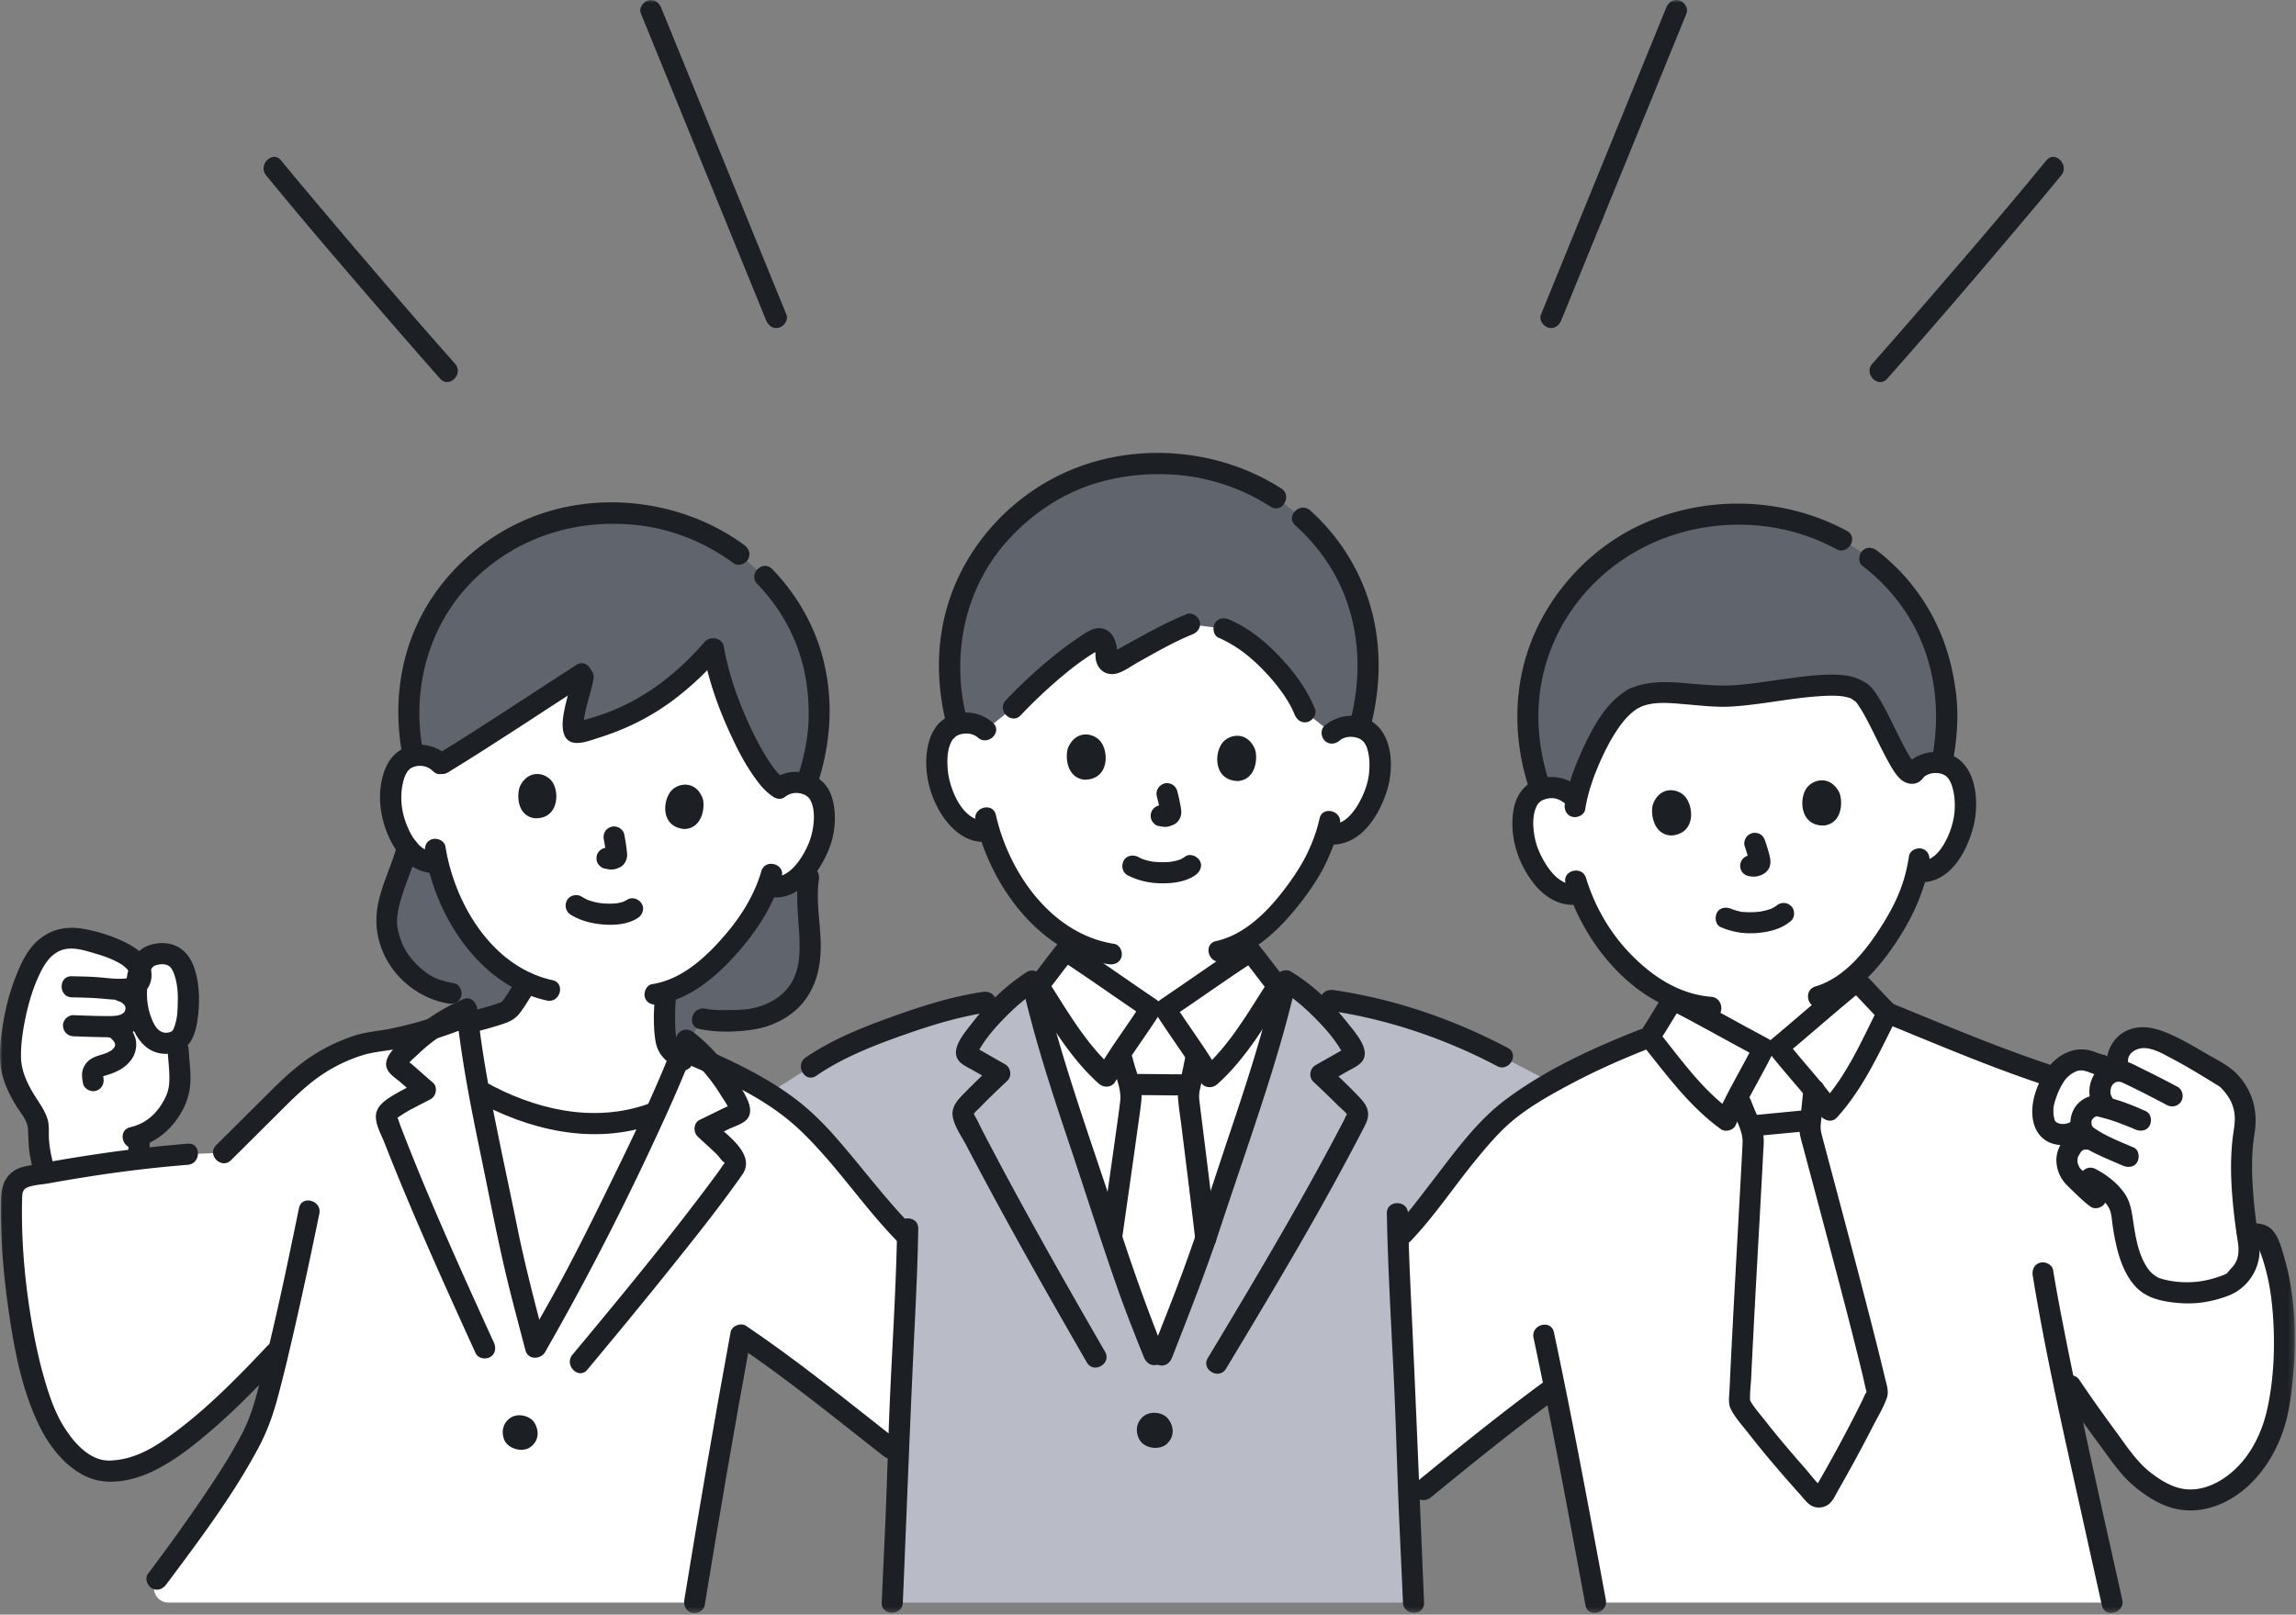 <svg xmlns="http://www.w3.org/2000/svg" width="435" height="306" fill="none" viewBox="0 0 435 306"><rect x="0" y="0" width="435" height="306" fill="#808080" stroke="none"/><g clip-path="url(#a)"><mask id="b" width="435" height="306" x="0" y="0" maskUnits="userSpaceOnUse" style="mask-type:luminance"><path fill="#fff" d="M0 0h434.789v305.7H0z"/></mask><g mask="url(#b)"><path fill="#fff" d="M363.607 162.768c-.3 2.196-1.214 5.235-1.706 6.419-.756 2.465-4.597 10.126-10.119 15.256l-.001 1.486c-.804.649-10.343 8.775-14.877 12.558l-2.777.176c-5.213-2.775-16.214-8.776-17.133-9.246v-.298c-3.299-1.441-6.361-3.72-9.345-6.759-4.224-4.301-6.78-9.064-8.281-13.051-1.656.532-3.517.044-4.787-.836-2.867-1.984-4.194-4.927-5.013-6.853-1.157-2.72-1.512-7.216-.221-9.753.433-.85 1.472-2.317 4.121-2.582 1.218-.122 2.668.156 3.791 1.073 0 0-4.751-27.133 26.69-31.39 42.667-5.778 38.876 27.1 38.876 27.1.994-1.056 2.396-1.52 3.619-1.558 2.662-.083 3.883 1.236 4.423 2.023 1.611 2.347 1.844 6.851 1.052 9.698-.561 2.017-1.494 5.107-4.078 7.448-1.065.965-2.679 1.66-4.276 1.504m-361.5 33.022c.16-2.051.52-4.38.874-6.019 1.07-4.989 3.255-10.535 5.357-12.279 3.602-3.339 7.078-2.04 11.472-.785 1.24.354 6.34 2.341 6.74 4.582.382-1.394 1.335-2.512 2.913-2.825 1.239-.246 3.594-.469 4.96 1.937 1.667 2.931 1.754 10.587.132 13.361-.21.364-.497.678-.84.921l.08 1.812c.105 2.384.832 6.611-.237 9.108-1.636 3.819-4.045 6.133-7.068 7.187l-.07 1.128c-.047.774-.067 2.012-.082 3.336-5.904.703-11.841 1.622-17.77 2.704-.577-1.938-1.441-5.83-1.237-8.06.187-2.044-1.307-3.843-2.388-5.587-1.472-2.376-2.717-4.989-2.893-7.778-.048-.765-.02-1.718.06-2.74z"/><path fill="#1c2024" d="M24.375 216.33c-.169 2.864-.014 5.74-.183 8.604-.062 1.046.964 2.046 2 2 1.136-.051 1.934-.879 2-2 .17-2.864.014-5.74.183-8.604.062-1.046-.964-2.046-2-2-1.136.051-1.934.879-2 2"/><path fill="#1c2024" d="M25.726 217.488c3.873-.913 6.947-3.542 8.818-7.014 1.044-1.937 1.53-3.855 1.545-6.056.012-1.844-.247-3.671-.338-5.51-.054-1.079-.881-2-2-2-1.042 0-2.054.916-2 2 .081 1.631.297 3.253.333 4.887.038 1.724-.098 2.935-.87 4.43-1.484 2.866-3.578 4.706-6.55 5.406-2.504.59-1.445 4.448 1.062 3.857M13.61 189.01c1.67.043 3.34.059 5.008.191 1.814.143 3.658.385 5.477.209 3.135-.303 5.218-2.692 4.46-5.906-.603-2.555-3.014-4.064-5.24-5.111a30 30 0 0 0-7.37-2.34c-3.087-.553-5.934-.102-8.429 1.897-2.256 1.808-3.483 4.471-4.524 7.104-1.232 3.119-2.05 6.386-2.527 9.702-.446 3.094-.802 6.251.072 9.308.572 2.002 1.538 3.906 2.634 5.668.786 1.264 2.047 2.651 2.13 4.198.089 1.662.072 3.242.356 4.905a35 35 0 0 0 1.018 4.332c.753 2.454 4.615 1.407 3.857-1.063-.65-2.121-1.187-4.376-1.27-6.6-.044-1.223.098-2.383-.303-3.575-.457-1.356-1.253-2.531-2.022-3.723-1.521-2.357-2.905-4.976-2.955-7.844-.043-2.451.326-4.947.819-7.342.567-2.752 1.369-5.529 2.553-8.083.906-1.953 2.05-3.976 4.166-4.816s4.517.009 6.57.6c1.71.492 3.32 1.073 4.85 2.001.913.554 3 2.489.813 2.718-1.69.177-3.455-.105-5.138-.238-1.667-.132-3.337-.148-5.008-.191-2.575-.066-2.573 3.934 0 4z"/><path fill="#1c2024" d="M22.507 189.765q.165.045.323.102-.333-.151-.03-.009c.18.104.355.207.528.322-.389-.258-.037-.009.044.072q.1.102.194.212-.248-.331-.06-.067c.047.086.29.381.262.48l-.1-.229q.044.124.078.252c.147.546.038-.228.032.105 0 .043-.035.345-.003.378q.078-.487.018-.164-.025.12-.063.237c-.027.085-.087.188-.103.276.094-.523.208-.436.097-.244-.047.081-.086.168-.135.249-.05.083-.135.169-.172.257.056-.131.353-.387.097-.146-.037.035-.265.215-.267.253q.42-.313.167-.131-.064.047-.132.087c-.11.07-.234.122-.343.193-.254.165.422-.139-.108.038a6 6 0 0 1-1.032.241c.495-.075-.286.011-.375.015q-.296.012-.592.012-.67.005-1.34-.002c-1.855-.018-3.708-.099-5.56-.163-1.048-.036-2.048.946-2 2 .05 1.115.878 1.961 2 2 1.71.059 3.418.132 5.13.158 1.635.024 3.397.12 4.96-.447 2.57-.932 4.241-3.363 3.615-6.137-.453-2.01-2.144-3.491-4.065-4.057-1.003-.296-2.223.357-2.46 1.397-.244 1.073.323 2.144 1.397 2.46z"/><path fill="#1c2024" d="M20.42 196.467c.146.071.74.294.774.456-.026-.123-.255-.215.003.023.11.102.205.221.315.322.17.156-.186-.303.007.007.08.126.152.25.225.379.191.338-.059-.349.017.059.013.072.153.458.056.156-.092-.287-.012.081-.003.166.044.404.11-.312-.004.063a2 2 0 0 1-.064.22q-.072.209.06-.124c-.01.127-.167.295-.226.4-.175.313.144-.123-.017.024-.095.086-.176.191-.27.279a4 4 0 0 1-.234.204l.158-.126c-.042.082-.357.232-.435.277a7 7 0 0 1-.612.31q.282-.115.08-.036c-.3.103-.595.216-.898.312-.649.204-1.316.39-1.914.724a3.74 3.74 0 0 0-1.707 2.023c-.318.884-.168 1.845 0 2.741.193 1.031 1.492 1.71 2.46 1.397 1.102-.357 1.604-1.356 1.397-2.46-.03-.166-.05-.505-.034-.15-.008-.165-.035-.345-.006-.51-.022.121-.183.514-.015.25q-.256.322-.027.093l-.174.146q.125-.076.255-.14l-.206.083c-.002-.015.403-.142.423-.149.313-.101.63-.19.941-.294 1.62-.543 3.08-1.329 4.108-2.725.93-1.261 1.245-3.007.667-4.485a6.24 6.24 0 0 0-3.082-3.364c-.94-.454-2.205-.289-2.736.718-.473.895-.288 2.251.718 2.736z"/><path fill="#1c2024" d="M31.523 199.724c2.048-.143 3.925-.926 4.88-2.855.709-1.428.974-2.992 1.146-4.563.337-3.073.206-6.583-.971-9.476-.74-1.817-2.078-3.308-4.012-3.859-1.556-.444-3.393-.275-4.86.388-3.616 1.634-4.095 6.756-3.805 10.224.363 4.346 2.354 10.175 7.622 10.142 2.573-.016 2.579-4.016 0-4-1.02.006-1.732-.588-2.267-1.555-.692-1.253-1.113-2.669-1.306-4.088-.161-1.179-.142-2.78.025-3.868.102-.663.252-1.323.45-1.964.158-.514.313-.851.74-1.168.169-.125.612-.223 1.048-.322.343-.078-.028.007-.091.011.135-.009.268-.024.403-.03.26-.011.523-.01.782.022-.521-.063.504.162.322.095-.128-.047.49.282.446.248.079.059.326.324.438.488.085.125.44.866.27.451.91 2.221.974 4.307.877 6.743-.057 1.429-.114 2.188-.537 3.566-.047.154-.367.866-.14.431-.045.086-.08.177-.131.261-.018.03-.283.435-.133.232-.195.263-.652.409-1.196.447-1.078.075-2 .866-2 2.001 0 1.024.917 2.075 2 1.999z"/><path fill="#fff" d="M98.443 243.689c.862 3.467 1.789 6.892 3.029 11.657 5.038-8.786 6.964-12.159 11.427-21.117 3.763-7.551 7.737-15.46 11.351-23.404l-1.016.347c-5.197 1.874-12.238 2.125-17.498 1.197-5.311-.937-10.354-3.072-15.043-5.735 1.58 8.616 3.56 17.332 5.177 25.46.95 4.769 1.73 8.203 2.573 11.595"/><path fill="#60646c" d="M304.254 105.87q-.267.213-.531.43c-6.951 5.74-14.599 15.655-14.267 30.87.083 3.801.896 8.135 2.428 12.465.451-.166.974-.29 1.582-.35 1.218-.122 2.668.156 3.791 1.073l1.404 1.147c1.213-5.378 5.498-16.295 10.946-19.173 4.208-2.103 11.51-.406 16.394-.369 8.087.06 22.565-4.143 26.44-.835 2.94 1.673 8.589 18.651 10.382 14.94.994-1.056 2.396-1.52 3.619-1.558.492-.019.985.018 1.469.111.92-4.782 1.213-8.332.743-12.632-1.59-14.545-9.561-23.29-17.242-28.179-6.885-4.336-14.775-6.93-24.782-6.275-8.975.587-16.469 3.636-22.376 8.335"/><path fill="#fff" d="M302.313 303.709c-2.32-12.484-5.153-27.695-7.801-40.839-9.081 6.635-15.355 11.731-24.779 19.449l-2.776 2.561c-.15-3.543-.273-6.847-.334-9.501-.31-12.525-1.355-27.672-1.748-40.523l1.009-1.109c4.425-4.601 13.805-18.57 19.759-23.157 7.274-5.604 17.685-10.533 26.85-14.044 1.597-2.307 3.497-5.656 4.501-7.13.92.47 11.92 6.472 17.133 9.246l2.777-.176c4.535-3.783 14.074-11.909 14.877-12.558 1.276 1.23 3.798 4.09 5.826 6.024 9.181 3.749 24.985 10.002 29.804 11.598l38.335 30.205c.567.028 1.077.053 1.86.064a2.02 2.02 0 0 1 1.817 1.176c.994 2.152 1.821 5.014 2.25 7.092 1.036 5.071 1.361 11.189.966 16.253-.559 7.262-1.196 13.261-5.573 19.018-4.247 5.578-10.997 8.974-17.336 5.522-2.571-1.413-4.608-2.845-6.427-5.145a254 254 0 0 1-12.643-17.579c2.681 12.946 6.185 28.706 9.493 43.552z"/><path fill="#fff" d="M335.027 273.167c-1.963-2.402-3.8-4.78-5.273-6.918a.98.98 0 0 1-.17-.6c.5-12.85 2.66-49.11 2.58-49.8-.17-1.35-.71-2.64-1.25-3.89-.43-1.01-.77-1.95-1.09-2.85l-.551-1.286c1.893-3.645 4.199-7.827 4.855-9.161l2.777-.176c.927 1.186 4.109 4.887 6.729 8.097a93 93 0 0 1-.45 4.596c-.03.34-.08.68-.13 1.03-.09.75-.19 1.52-.11 2.28.04.42 10.03 37.23 12.72 49.16.05.22.02.43-.08.64-2.59 5.46-6.17 12.19-10.08 18.93-.34.58-1.15.67-1.61.17-2.704-2.974-5.927-6.625-8.867-10.222M252.384 138.94c1.069-.98 2.502-1.339 3.724-1.286 2.661.114 3.781 1.52 4.261 2.344 1.433 2.46 1.333 6.968.332 9.75-.709 1.97-1.867 4.983-4.617 7.126-1.133.883-2.794 1.457-4.375 1.184l-.418-.072c-.516 1.606-1.15 3.178-1.536 3.941-1.022 2.622-6.167 11.146-12.871 15.687v2.663c-.866.563-11.191 7.664-16.091 10.96l-2.78-.111c-4.9-3.296-15.225-10.398-16.091-10.96v-2.592c-2.571-1.627-4.954-3.812-7.245-6.519-3.894-4.601-6.092-9.54-7.294-13.627-1.691.408-3.51-.216-4.713-1.187-2.712-2.191-3.819-5.223-4.493-7.205-.952-2.798-.975-7.308.501-9.742.494-.816 1.639-2.202 4.301-2.27 1.223-.031 2.649.352 3.701 1.35 0 0-4.281-27.004 31.885-27.004 38.333 0 33.818 27.572 33.818 27.572z"/><path fill="#fff" d="m219.492 191.184-1.478-.059c-4.9-3.296-15.225-10.398-16.091-10.96-1.315 1.559-4.048 5.435-5.966 7.48 3.401 14.391 9.072 29.774 13.605 43.695 3.678 11.296 4.757 14.729 9.855 27.221 4.521-11.634 6.485-16.098 10.167-27.363 4.495-13.751 10.109-28.935 13.527-43.169-1.922-1.953-4.85-6.121-6.227-7.752-.866.563-11.191 7.664-16.091 10.96l-1.302-.052z"/><path fill="#fff" d="m219.372 191.179-1.357-.054c-.785 1.251-3.477 5.13-5.726 8.545l.373 1.402c.221.931.465 1.9.791 2.953.407 1.299.814 2.635.838 3.995.012.699-1.887 13.904-3.68 26.535 2.892 8.872 4.228 12.783 8.809 24.007 4.026-10.361 6.023-15.036 9.013-23.89-1.409-12.084-3.276-26.476-3.276-26.9 0-.761.173-1.513.346-2.256q.13-.505.233-1.011c.365-1.648.622-2.879.926-4.513-2.277-3.464-5.065-7.479-5.866-8.755z"/><path fill="#b9bbc6" d="M169.054 303.709c.36-8.57 1.01-20.96 1.18-28.33.337-13.638 1.435-27.703 1.707-41.014-4.293-4.275-6.512-7.564-10.464-12.108-3.333-3.833-6.685-8.132-10.33-11.121a52 52 0 0 0-5.532-3.935l8.028-5.056c7.667-5.333 24.67-11.027 33.06-12.227l4.641-.733c1.451-1.287 2.906-2.413 4.212-3.25 3.351 14.882 9.293 30.933 14.005 45.403 3.678 11.296 4.757 14.729 9.855 27.221 4.521-11.634 6.485-16.098 10.167-27.363 4.722-14.446 10.68-30.475 14.031-45.325 1.268.76 2.707 1.826 4.163 3.07 2.701.386 4.395.626 4.395.626 11.083 1.572 23.077 5.752 32.47 10.742 0 0 4.587 2.381 9.32 4.835-3.02 1.718-5.851 3.542-8.32 5.444-5.953 4.587-15.333 18.556-19.759 23.157l-1.009 1.213c.399 12.831 1.439 27.928 1.748 40.419.17 7.37.82 19.76 1.18 28.33h-98.75z"/><path fill="#60646c" d="M133.067 193.09c2 .444 5.498.328 7.155.268 5.928-.213 10.59-3.289 12.345-7.963 2.196-5.848-.317-13.006.648-19.178l-.267-18.121c1.42-4.268 2.127-7.576 2.243-11.652.352-12.448-4.555-21.295-10.309-27.189l-4.89-4.244c-5.646-4.177-12.348-7.025-20.982-7.646-9.057-.65-16.938 1.445-23.412 5.442-7.517 4.641-16.27 13.242-17.986 28.057-.41 3.541-.237 7.645.573 11.855l-.981 17.92c-1.27 4.82-4.05 9.47-3.98 14.51.177 2.219 1.296 5.229 2.121 6.33 3.899 5.198 6.667 6.222 10.111 6.778l2.722 3.444 41.889 6.361z"/><path fill="#fff" d="M110.51 128.191c-.661 3.607-3.398 11.152-.992 10.588 10.256-2.283 18.734-7.833 25.638-16.009 1.604 9.789 8.386 24.271 12.487 26.563 1.106-.893 2.529-1.156 3.722-1.029 2.595.276 3.604 1.72 4.022 2.556 1.25 2.494.873 6.898-.278 9.556-.815 1.883-2.135 4.758-4.956 6.684-1.163.794-2.823 1.253-4.353.888l-.403-.096c-.606 1.538-1.323 3.037-1.747 3.759-1.376 2.963-8.923 13.669-17.456 16.308a41 41 0 0 0-.199 7.693c.06.8.14 1.61.41 2.36.28.77 1.495 1.911 2.884 2.911l4.694 2.972s-2.92 3.371-4.75 4.417c-2.333 1.333-5.999 2.86-5.999 2.86-5.197 1.874-12.238 2.125-17.498 1.197s-10.258-3.031-14.912-5.653c0 0-3.596-2.79-4.883-4.737-1.792-2.708-2.93-6.5-2.93-6.5l5.332-1.556c.99-.25 7.07-1.784 7.86-2.424.56-.45.97-1.06 1.36-1.65.63-.95 1.42-2.22 2.22-3.58-4.018-1.818-7.433-4.882-10.567-9.098-3.524-4.741-5.368-9.708-6.29-13.779-1.68.294-3.42-.428-4.537-1.453-2.517-2.311-3.412-5.345-3.949-7.325-.758-2.796-.5-7.208 1.093-9.498.534-.767 1.74-2.052 4.347-1.954 1.25.047 2.69.55 3.66 1.689 8.943-5.449 17.388-11.151 26.658-17.112"/><path fill="#fff" d="M149.923 210.167c-4.684-3.586-10.049-6.336-15.465-8.792-1.493-1.716-3.056-3.236-4.421-4.281-4.742 12.425-11.203 25.224-17.138 37.135-4.464 8.958-6.389 12.331-11.427 21.119-2.453-9.427-3.683-13.609-5.602-23.253-2.597-13.051-6.128-27.619-7.44-40.854-1.886.769-4.213 2.109-6.436 3.688a74.5 74.5 0 0 1-12.922 2.863c-5.063 1.309-10.617 4.65-13.746 7.763l-12.965 12.899-6.775.289c-10.09.793-20.346 2.31-30.55 4.27a3.47 3.47 0 0 0-2.817 3.282c-.52 15.031 2.841 36.325 7.987 44.814 2.498 4.121 6.421 7.84 10.48 7.691 6.054-.223 9.352-2.623 14.238-6.206 5.13-3.763 10.697-9.278 17.141-16.111l.786-.833c-1.366 5.768-2.56 10.359-3.368 12.768-2.347 6.978-12.276 20.898-19.715 30.853-1.419 1.797-.143 4.439 2.147 4.439h99.667c2.372-14.53 5.799-34.66 8.764-50.708 9.628 6.467 18.997 14.125 28.445 21.522l1.437.992.004-.135c.337-13.638 1.435-27.703 1.708-41.013-4.293-4.276-6.513-7.565-10.465-12.11-3.333-3.833-6.685-8.132-10.33-11.121q-.603-.493-1.223-.969z"/><path fill="#1c2024" d="M88.877 195.852c2.098-.53 4.204-1.065 6.257-1.75 1.288-.43 2.35-.87 3.228-1.962.653-.813 1.21-1.696 1.763-2.578q.415-.662.818-1.331c.367-.609.841-1.23.841-1.972 0-1.046-.92-2.048-2-2s-2 .879-2 2v.01l.273-1.009a96 96 0 0 1-1.542 2.532q-.333.528-.678 1.048c-.143.216-.285.435-.44.643.194-.262-.145.165-.18.202q-.134.142-.278.274.356-.255.189-.138c-.045.013-.09.057-.132.077a6 6 0 0 0-.232.112c-.27.14.51-.195.188-.08-.457.162-.91.329-1.372.475-1.9.602-3.834 1.103-5.766 1.591-1.015.256-1.725 1.448-1.397 2.46.34 1.049 1.373 1.67 2.46 1.396m-13.602-35.745c-.951 3.489-2.575 6.759-3.444 10.272-.847 3.423-.676 6.622.663 9.889 2.104 5.134 6.993 9.015 12.43 9.916 1.064.177 2.153-.279 2.46-1.397.263-.957-.325-2.283-1.397-2.46-1.925-.319-3.702-.842-5.281-2.03-1.904-1.433-3.778-3.496-4.614-5.751-.45-1.211-.875-2.528-.87-3.829.008-1.539.369-3.054.807-4.521.91-3.052 2.264-5.951 3.102-9.027.678-2.487-3.18-3.548-3.857-1.063zm57.26 34.912c3.321.674 7.133.609 10.47.042 3.41-.58 6.79-2.27 9.038-4.942 2.573-3.057 3.453-6.849 3.454-10.782 0-4.174-.952-8.424-.353-12.588.154-1.068-.263-2.149-1.397-2.46-.939-.258-2.305.321-2.46 1.397-.556 3.864-.059 7.659.147 11.528.178 3.338.108 6.913-1.946 9.722-1.71 2.34-4.395 3.658-7.185 4.202-1.347.262-2.746.257-4.114.274-1.52.02-3.094.053-4.59-.251-2.513-.51-3.588 3.345-1.063 3.857z"/><path fill="#60646c" d="M241.737 94.298c-6.018-3.89-13.027-6.36-21.86-6.435-9.266-.08-17.156 2.562-23.492 7.05-7.356 5.209-15.716 14.532-16.51 29.73-.198 3.798.293 8.181 1.501 12.613.461-.134.992-.22 1.603-.235 1.223-.031 2.649.352 3.701 1.35l5.288-4.231c3.977-4.225 10.987-10.585 15.889-13.025.575-.286 1.306.114 1.53 1.044.216.898.209 1.579.131 2.222-.119.977.853 1.697 1.688 1.256 3.5-1.847 9.741-5.572 14.159-7.333l6.521.834c2.094.904 3.685 1.77 5.98 3.72 3.934 3.341 7.693 7.911 9.34 12.032l5.176 4.05c1.069-.98 2.502-1.339 3.724-1.286a6.3 6.3 0 0 1 1.497.233l.101-.547c1.171-4.437 1.679-7.852 1.533-12.011-.447-12.819-6.115-21.556-12.425-27.182l-5.078-3.85z"/><path fill="#1c2024" d="M133.512 304.241c2.765-16.929 5.65-33.84 8.764-50.708l-2.938 1.195c9.728 6.553 18.815 13.983 28.041 21.209.85.665 2 .829 2.828 0 .692-.692.855-2.159 0-2.828-9.493-7.435-18.841-15.092-28.85-21.835-1.011-.681-2.711-.034-2.938 1.195-3.114 16.868-5.999 33.78-8.764 50.708-.174 1.065.277 2.153 1.397 2.46.955.262 2.285-.325 2.46-1.397z"/><path fill="#fff" d="M423.4 206.142c-.63-.822-1.397-1.665-1.85-1.944-3.798-2.337-7.095-4.389-10.739-6.167-.778-.38-1.855-.786-2.673-1.071a6.06 6.06 0 0 0-4.548.249c-1.195.569-2.775 2.716-2.343 4.196l-3.239.407c-.923-.147-1.756-.644-2.668-.846-1.916-.426-3.936.535-5.255 1.988s-2.059 3.331-2.682 5.192c-.469 1.402-.485 3.089-.074 4.561.315 1.128 1.128 1.727 1.97 2.042s2.471.511 4.059-.427l-.254 2.296c-.42.353-.891 1.145-1.16 1.655-.722 1.471-.233 3.574.881 4.72.605.623 3.339 3.315 4.269 3.97l1.727-1.864c1.653 1.367 2.969 3.091 3.134 4.822 1.098 9.488 3.434 13.364 7.178 14.399 3.056.845 7.061.876 9.078.377.815-.201 4.5-1.258 5.037-1.903 1.054-1.269 2.223-2.206 2.644-3.89.346-1.385.238-2.871-.011-4.262-.303-1.692-.814-5.993-1.017-8.855-.25-3.062-.19-8.737.332-11.402s.057-5.065-.918-6.932c-.183-.35-.506-.827-.877-1.311z"/><path fill="#1c2024" d="M35.588 216.743c-5.68.462-11.343 1.11-16.98 1.944a322 322 0 0 0-12.646 2.121c-1.227.231-2.408.426-3.445 1.173-2.07 1.491-2.305 3.687-2.34 6.048-.031 2.072.006 4.145.096 6.215.197 4.565.65 9.115 1.29 13.639 1.09 7.681 2.578 15.795 6.113 22.78 1.91 3.773 4.965 7.547 8.918 9.271 4.057 1.769 9 .585 12.812-1.325 4.229-2.12 8.113-5.315 11.652-8.423 4.377-3.844 8.426-8.055 12.422-12.288 1.766-1.871-1.057-4.705-2.828-2.828-6.006 6.363-12.13 12.641-19.326 17.669-3.178 2.221-6.484 3.898-10.431 4.053-4.004.158-7.158-3.667-9.02-6.788-1.49-2.496-2.451-5.277-3.28-8.051-1.09-3.652-1.896-7.387-2.546-11.14-1.368-7.896-2.075-15.985-1.846-24.001.023-.787.173-1.423.958-1.761 1.184-.511 2.784-.557 4.052-.787q4.368-.792 8.756-1.463a248 248 0 0 1 17.617-2.055c2.549-.203 2.57-4.205 0-4zm88.557-28.371c-.287 2.651-.383 5.39-.081 8.044.161 1.41.451 2.59 1.349 3.712.795.993 1.845 1.778 2.866 2.521.848.618 2.267.172 2.736-.718.549-1.039.188-2.076-.718-2.736-.259-.189-.326-.235-.506-.385a17 17 0 0 1-.654-.565q-.22-.202-.429-.416c-.067-.069-.529-.65-.25-.251-.077-.11-.497-.618-.125-.099-.11-.153-.141-.45-.182-.626a8 8 0 0 1-.084-.428q.025.256-.015-.12a22 22 0 0 1-.065-.776c-.158-2.385-.1-4.783.158-7.159.113-1.044-1.001-2.045-2-2-1.18.053-1.879.882-2 2zm-80.369 31.496 10.162-10.11c2.951-2.936 5.787-5.571 9.485-7.556a29.3 29.3 0 0 1 5.4-2.264c2.141-.646 4.512-.763 6.71-1.23a77 77 0 0 0 12.811-3.933c1.001-.404 1.707-1.333 1.397-2.46-.26-.95-1.453-1.803-2.46-1.397a77 77 0 0 1-13.265 4.028c-2.193.452-4.515.586-6.65 1.256-2.057.645-4.063 1.528-5.96 2.547-3.827 2.054-6.89 4.792-9.946 7.833l-10.512 10.459c-1.827 1.818 1.001 4.647 2.828 2.828zm381.972 15.887c.433.021 1.501-.152 1.86.064.019.012.313.694.419.961.549 1.38.983 2.812 1.35 4.25.712 2.789 1.081 5.656 1.276 8.525.389 5.734.147 11.772-1.08 17.402-1.124 5.156-3.786 10.226-8.277 13.215-2.05 1.364-4.38 2.23-6.868 2.082-2.54-.152-4.959-1.625-6.928-3.145-2.78-2.146-4.783-5.336-6.852-8.127a261 261 0 0 1-6.673-9.445c-1.431-2.123-4.898-.124-3.454 2.019 2.245 3.33 4.563 6.61 6.96 9.832 2.114 2.842 4.15 6.031 6.893 8.309 2.4 1.993 5.319 3.836 8.438 4.367 3.074.523 6.129-.089 8.891-1.493 5.777-2.936 9.721-8.945 11.369-15.074.83-3.085 1.166-6.294 1.434-9.469.288-3.418.382-6.825.161-10.251-.242-3.753-.743-7.534-1.8-11.15-.501-1.715-1.023-3.942-2.189-5.333-1.297-1.548-3.085-1.448-4.931-1.537-2.573-.124-2.567 3.876 0 4zm-37.805-34.133c-10.092-3.363-19.96-7.58-29.804-11.598-1-.408-2.198.443-2.46 1.397-.315 1.146.393 2.05 1.397 2.46 9.844 4.018 19.712 8.235 29.804 11.598 2.448.816 3.497-3.046 1.063-3.857"/><path fill="#1c2024" d="M403.176 200.99c.025-1.483 1.575-2.319 2.877-2.357 1.9-.055 3.919 1.18 5.546 2.037 1.862.98 3.678 2.043 5.478 3.132q1.421.863 2.836 1.736c.397.245.547.321.736.492.299.27.571.586.829.894.947 1.128 1.577 2.379 1.827 3.842.284 1.67-.113 3.278-.305 4.929-.372 3.191-.379 6.479-.166 9.683.217 3.277.602 6.554 1.119 9.796.279 1.753.28 3.414-.9 4.828-.272.326-.569.632-.85.952-.124.141-.24.29-.368.427.268-.285.223-.147.068-.054-.433.26-.844.394-1.328.564-2.714.954-5.217 1.299-8.11 1.02a16 16 0 0 1-2.614-.47 9 9 0 0 1-.719-.219c-.26-.093.052.07-.368-.176-.703-.413-1.208-.827-1.628-1.374-1.932-2.512-2.502-6.054-2.962-9.094-.329-2.176-.546-3.985-1.925-5.788s-3.236-3.224-5.248-4.26c-2.285-1.176-4.311 2.274-2.019 3.454 1.775.914 3.622 2.173 4.593 3.975.47.871.488 1.871.621 2.834.156 1.132.339 2.26.572 3.379.63 3.021 1.617 6.149 3.694 8.505 2.099 2.38 5.174 2.985 8.205 3.255 3.308.294 6.413-.2 9.499-1.374 3.653-1.389 6.091-5.064 5.936-8.996-.07-1.786-.486-3.57-.7-5.345q-.371-2.981-.577-5.978c-.22-3.394-.254-6.958.301-10.321.703-4.268-.275-8.119-3.242-11.302-1.639-1.758-4.116-2.879-6.163-4.092-2.357-1.396-4.759-2.791-7.3-3.831-2.502-1.024-5.098-1.529-7.643-.295-2.052.996-3.562 3.31-3.6 5.592-.043 2.575 3.957 2.575 4 0z"/><path fill="#1c2024" d="M412.549 205.964a216 216 0 0 0-7.044-3.597c-.823-.405-1.681-.898-2.566-1.153-2.119-.61-4.427.119-5.785 1.853-1.515 1.934-1.747 4.703-.492 6.835.547.93 1.802 1.264 2.736.718s1.267-1.802.718-2.736a3 3 0 0 1-.175-.318q.118.292 0-.044a4 4 0 0 1-.092-.371q.024.27.006.049-.03-.349.001-.697c-.034.352.079-.286.104-.368q.044-.15.101-.294-.084.24.073-.09.094-.162.205-.314-.182.244.044-.016c.073-.06.48-.347.153-.146q.15-.1.31-.182-.309.111.021-.006c.093-.025.607-.124.185-.076.089-.01.802.03.427-.03.206.033.394.115.597.155.284.057-.543-.252-.292-.126.371.186.755.35 1.128.532a210 210 0 0 1 7.618 3.878c.951.511 2.178.238 2.736-.718.532-.909.237-2.223-.718-2.736z"/><path fill="#1c2024" d="M406.548 210.583c-2.131-.968-4.354-1.852-6.613-2.47-1.054-.288-2.122-.656-3.225-.507a5.12 5.12 0 0 0-3.097 1.624c-1.671 1.856-1.86 4.832-.252 6.803 1.01 1.238 2.628 2.094 4.063 2.773 1.574.745 3.181 1.42 4.783 2.104.959.41 2.189.319 2.736-.718.454-.859.31-2.298-.718-2.736-2.331-.996-4.721-1.919-6.872-3.272-.167-.105-.328-.22-.495-.325-.07-.044-.297-.232.001.013l-.187-.158c-.01-.009-.398-.384-.388-.392-.005.004.248.317.08.07-.195-.287.056.252.01.029-.003-.015-.149-.504-.128-.51.045-.012.016.405.016.069 0-.104-.01-.206-.009-.31 0-.075.012-.154.009-.229-.012-.269-.122.326-.016.092.024-.052.038-.148.047-.206.06-.387-.159.238-.03.039.09-.139.326-.479.078-.189.138-.161.292-.296.439-.448-.021.021-.284.182-.096.078.089-.049.171-.111.261-.16.066-.037.135-.068.202-.104-.385.208-.121.051.009.025.511-.104-.257-.007.107-.017.419-.011-.129-.015-.112-.033.012-.012.288.072.274.068q.638.163 1.274.336c1.011.273 2.003.585 2.977.969.553.218 1.108.431 1.661.649q.359.141.716.287c.369.149.096.039.02.007q.23.1.458.203c.95.432 2.197.304 2.736-.718.463-.877.299-2.274-.718-2.736z"/><path fill="#1c2024" d="M396.536 214.002c-1.824-.277-3.718-.04-5.042 1.394-1.122 1.215-1.909 2.826-1.89 4.5a6.74 6.74 0 0 0 1.825 4.531c.608.641 1.256 1.25 1.896 1.86.881.841 1.769 1.691 2.76 2.404.852.613 2.264.176 2.736-.718.547-1.034.192-2.082-.718-2.736-.353-.254.359.308.097.076a10 10 0 0 0-.223-.185 25 25 0 0 1-.603-.531q-.644-.585-1.271-1.186c-.681-.651-1.321-1.357-2.012-1.994q-.14-.165.084.111a5 5 0 0 1-.166-.254c-.08-.133-.147-.271-.218-.409.217.417.009.009-.028-.106-.045-.139-.193-.47-.154-.613l.025.22a5 5 0 0 1-.026-.313c-.007-.156.004-.311.003-.467q.032-.345-.016.075.027-.149.067-.296c.037-.137.241-.493.009-.082.184-.324.376-.639.571-.956.211-.342-.216.17.08-.102.087-.08.37-.265.06-.085.049-.028.576-.329.316-.206-.263.124.279-.112.345-.085q-.375.04-.144.02.12-.01.241-.011c.092-.001.787.071.332.002 1.03.156 2.201-.259 2.46-1.397.217-.953-.291-2.292-1.397-2.46z"/><path fill="#1c2024" d="M398.54 199.884c-1.026-.195-1.944-.736-2.977-.901-1.109-.178-2.24-.131-3.311.235-2.196.752-3.904 2.349-5.057 4.339-1.101 1.901-1.981 4.174-2.139 6.376-.165 2.299.42 4.74 2.395 6.106 2.032 1.405 4.845 1.163 6.916.01.943-.525 1.255-1.818.718-2.736-.556-.951-1.789-1.245-2.736-.718a2.8 2.8 0 0 1-.652.289c-.059.018-.653.145-.337.099-.199.029-.407.03-.609.026a5 5 0 0 1-.377-.022q.354.053.019-.006-.217-.062-.436-.116c-.35-.084.268.193-.115-.052a4 4 0 0 1-.299-.177q.216.183.055.042a2 2 0 0 1-.194-.188q.172.256-.025-.042c-.208-.272-.033.089-.121-.273-.064-.263-.134-.522-.176-.79a9 9 0 0 1-.039-1.219c.032-.768.377-1.801.722-2.715.311-.824.765-1.735 1.321-2.569.174-.262.411-.531.706-.818.064-.062.579-.489.41-.367q.26-.186.537-.344c.74-.425 1.132-.534 1.982-.477-.313-.021.331.081.425.108.262.077.517.174.773.27.513.194 1.016.383 1.557.486 1.06.202 2.158-.296 2.46-1.397.269-.977-.33-2.257-1.397-2.46zm-87.838-4.778c-8.86 3.492-17.777 7.551-25.439 13.28-5.692 4.256-9.931 10.34-14.243 15.907-2.11 2.724-4.168 5.542-6.549 8.04-1.776 1.863 1.048 4.696 2.828 2.828 4.566-4.79 8.261-10.425 12.466-15.525 2.033-2.466 4.129-4.965 6.57-7.044 3.237-2.756 7.095-4.924 10.826-6.928 4.723-2.536 9.62-4.737 14.605-6.702 1.004-.396 1.705-1.339 1.397-2.46-.263-.957-1.45-1.795-2.46-1.397zm-59.06-3.609c11.126 1.61 22.059 5.293 31.992 10.541 2.275 1.202 4.298-2.25 2.019-3.454-10.229-5.404-21.486-9.285-32.948-10.944-1.068-.154-2.149.264-2.46 1.397-.258.94.321 2.305 1.397 2.46m40.791 70.43c-8.244 6.066-16.198 12.493-24.114 18.977-.836.685-.71 2.118 0 2.828.827.827 1.99.687 2.828 0 7.653-6.267 15.335-12.487 23.304-18.351.869-.639 1.304-1.734.718-2.736-.501-.857-1.861-1.361-2.736-.718m-137.78-58.054c4.835-3.328 10.455-5.564 15.955-7.524 5.382-1.918 10.959-3.67 16.627-4.501 1.07-.157 1.658-1.511 1.397-2.46-.315-1.147-1.387-1.554-2.46-1.397-5.788.848-11.485 2.652-16.975 4.626-5.691 2.046-11.554 4.355-16.563 7.802-2.107 1.45-.109 4.919 2.019 3.454m-26.935-3.288c8.279 3.57 17.12 7.23 23.762 13.512 6.782 6.414 11.921 14.367 18.417 21.047 1.798 1.849 4.625-.981 2.828-2.828-5.092-5.236-9.477-11.166-14.28-16.665-2.486-2.846-5.122-5.45-8.165-7.7-2.916-2.157-6.057-3.994-9.282-5.648-3.677-1.886-7.469-3.535-11.262-5.17-.991-.427-2.145-.294-2.736.718-.494.844-.28 2.306.718 2.736zm170.551-51.954c-2.291-1.735-5.667-1.776-8.137-.378-1.922 1.088-3.02 3.093-3.375 5.224-.836 5.027.814 10.212 3.987 14.14 2.171 2.688 5.299 4.403 8.804 3.718 1.061-.207 1.668-1.475 1.397-2.46-.304-1.108-1.397-1.605-2.46-1.397-2.317.453-4.32-1.718-5.451-3.464-1.214-1.873-2.029-3.722-2.365-5.902-.286-1.856-.326-4.113.691-5.727.218-.345-.176.156.115-.14.095-.097.402-.381.405-.383.245-.179.758-.389 1.163-.489 1.184-.292 2.246-.017 3.207.711.862.653 2.237.136 2.736-.718.6-1.026.146-2.082-.718-2.736zm65.969-1.149c.784-.774 1.847-1.089 2.941-.961.48.056.868.169 1.261.402.4.237.263.158.644.554.289.3-.153-.269.054.065.133.215.271.421.384.649.21.421.347.87.466 1.325.302 1.148.392 2.323.365 3.507-.045 1.977-.595 4.016-1.443 5.801-1.024 2.157-2.694 4.519-5.346 4.36-2.571-.154-2.562 3.846 0 4 5.849.351 9.139-5.796 10.347-10.669 1.033-4.164.688-10.735-3.552-13.102-2.86-1.597-6.637-1.041-8.95 1.241-1.835 1.811.994 4.639 2.828 2.828z"/><path fill="#1c2024" d="M361.68 162.236c-.762 5.164-2.524 9.03-5.248 13.327-2.94 4.639-7.003 9.756-12.483 11.386-2.461.732-1.413 4.594 1.063 3.857 6.346-1.888 11.065-7.364 14.555-12.728 2.906-4.467 5.187-9.471 5.97-14.779.157-1.067-.266-2.149-1.397-2.46-.942-.259-2.302.322-2.46 1.397m-65.052 5.206c3.758 12.322 14.061 24.385 27.576 25.465 2.566.205 2.553-3.796 0-4-5.911-.473-10.898-3.681-14.986-7.807s-7.047-9.196-8.733-14.722c-.749-2.455-4.611-1.408-3.857 1.063zm53.288-66.834c-12.245-6.62-27.476-6.903-39.975-.716-10.125 5.012-18.129 14.576-21.088 25.49-2.168 7.998-1.703 16.394.909 24.223.811 2.43 4.675 1.388 3.857-1.063-2.148-6.438-2.816-13.194-1.438-19.875a35.5 35.5 0 0 1 6.66-14.518c6.938-8.979 17.415-14.147 28.712-14.667 7.134-.328 14.059 1.182 20.345 4.58 2.265 1.224 4.286-2.228 2.018-3.454m20.027 44.003c.794-4.34 1.186-8.664.663-13.061-.477-4.013-1.416-7.916-2.984-11.646a38.5 38.5 0 0 0-11.952-15.519c-.854-.66-1.996-.832-2.828 0-.688.688-.86 2.164 0 2.828 4.774 3.69 8.605 8.407 11.007 13.962 3.067 7.09 3.618 14.832 2.238 22.373-.461 2.517 3.394 3.596 3.857 1.063zm-43.93 31.094c2.172.939 4.403 1.307 6.778 1.123 2.341-.181 4.721-.741 6.535-2.309.794-.686.756-2.134 0-2.828-.846-.777-1.981-.732-2.828 0-.35.302.335-.217.074-.051-.125.079-.244.167-.372.244a6 6 0 0 1-.418.229c-.035.018-.254.147-.29.137.075.021.467-.179.101-.046q-.915.34-1.875.512c-.05.009-.516.088-.251.046.268-.043-.235.027-.285.032q-.296.03-.593.049c-.784.054-1.572.047-2.355-.022l-.227-.024q-.234-.027.171.025c-.173.035-.478-.08-.651-.117a9 9 0 0 1-1.531-.468c-.426-.164.516.223.036.015-.958-.414-2.19-.316-2.736.718-.456.862-.308 2.293.718 2.736zm4.535-15.344q.269.79.508 1.592c.166.552.359 1.124.439 1.697l-.071-.532q.02.168.001.335l.071-.532a1 1 0 0 1-.04.151l.202-.478a1 1 0 0 1-.075.131l.313-.405a.5.5 0 0 1-.073.073l.405-.313a2 2 0 0 1-.38.21l.478-.202a1.8 1.8 0 0 1-.406.109l.532-.071c-.258.027-.505-.022-.761-.039-.492-.032-1.074.246-1.414.586-.347.347-.608.916-.586 1.414.023.517.193 1.054.586 1.414.405.372.862.55 1.414.586.211.014.419.057.632.049a3.8 3.8 0 0 0 1.741-.488c.636-.349 1.137-.948 1.291-1.665.127-.589.075-1.155-.069-1.736q-.375-1.495-.88-2.95c-.169-.495-.458-.926-.919-1.195-.429-.251-1.061-.357-1.541-.202-.484.157-.951.457-1.195.919-.243.46-.376 1.032-.202 1.541zm-17.425-7.801c-.431 1.747.181 5.66 3.545 5.776 4.416-.315 4.339-5.089 2.706-7.23-1.337-1.752-4.967-2.28-6.25 1.453zm35.374-2.315c.655 1.676.559 5.635-2.761 6.189-4.419.263-4.966-4.481-3.625-6.816 1.098-1.912 4.627-2.908 6.386.627M121.414 2.535l23.729 58.159c.408.999 1.33 1.707 2.46 1.397.947-.26 1.807-1.454 1.397-2.46L125.27 1.473c-.408-1-1.329-1.707-2.459-1.397-.947.26-1.807 1.454-1.397 2.46M50.426 33.24c8.298 10.13 16.863 20.05 25.445 29.94 2.492 2.87 4.993 5.734 7.515 8.58 1.711 1.93 4.531-.907 2.828-2.828-9.348-10.55-18.51-21.27-27.58-32.06a649 649 0 0 1-5.379-6.46c-1.632-1.994-4.449.85-2.829 2.827M315.674 1.472 291.945 59.63c-.408 1 .443 2.198 1.397 2.46 1.145.315 2.05-.393 2.46-1.397l23.729-58.158c.408-1-.443-2.198-1.397-2.46-1.145-.315-2.05.393-2.46 1.397M387.69 30.41c-8.298 10.13-16.863 20.05-25.445 29.94q-3.735 4.31-7.515 8.58c-1.702 1.922 1.117 4.76 2.828 2.829 9.348-10.55 18.51-21.27 27.581-32.06a648 648 0 0 0 5.378-6.46c1.618-1.977-1.196-4.823-2.828-2.83zM84.832 143.298c-1.987-1.986-5.153-2.708-7.806-1.714-2.146.805-3.46 2.486-4.219 4.599-1.63 4.542-.664 10.057 1.756 14.149 1.7 2.873 4.485 5.296 8.008 5.108 2.561-.137 2.577-4.138 0-4s-4.202-2.19-5.17-4.297c-.81-1.76-1.335-3.739-1.366-5.676-.019-1.159.08-2.302.381-3.424.12-.443.257-.877.464-1.284.112-.22.245-.428.381-.633.238-.359-.306.301.05-.054.375-.376.197-.279.628-.53.274-.16.737-.333 1.186-.379 1.077-.111 2.111.196 2.878.963 1.823 1.822 4.652-1.005 2.83-2.828m63.821 7.761c.939-.701 1.966-.962 3.117-.662.423.11.794.253 1.153.511-.188-.135.242.233.293.281q.096.097.183.204-.178-.238-.06-.07c1.006 1.53.975 3.818.672 5.652-.348 2.106-1.104 3.82-2.278 5.643-1.116 1.732-3.102 3.907-5.4 3.443-1.058-.214-2.16.305-2.46 1.397-.271.987.333 2.245 1.397 2.46 5.781 1.169 9.677-4.03 11.668-8.73a15.8 15.8 0 0 0 1.173-7.523c-.199-2.12-.812-4.291-2.505-5.706-2.456-2.052-6.378-2.291-8.971-.354-.864.645-1.306 1.73-.718 2.736.498.852 1.866 1.368 2.736.718"/><path fill="#1c2024" d="M144.238 165.117c-1.296 4.456-3.782 8.46-6.776 11.966-3.593 4.208-8.21 8.553-13.894 9.422-1.069.163-1.659 1.506-1.397 2.46.314 1.142 1.388 1.561 2.46 1.397 6.304-.964 11.664-5.772 15.659-10.451 3.456-4.047 6.307-8.582 7.805-13.731.72-2.477-3.138-3.534-3.857-1.063m-63.705-3.63c1.954 12.185 10.364 25.329 23.079 28.129 2.509.552 3.58-3.303 1.063-3.857-11.438-2.519-18.543-14.466-20.285-25.335-.17-1.067-1.502-1.661-2.46-1.397-1.137.312-1.569 1.39-1.397 2.46m60.468-58.202c-10.89-7.987-25.832-10.282-38.63-5.868-10.526 3.63-19.493 11.732-23.832 22.018-3.198 7.581-3.786 15.765-2.282 23.816.472 2.527 4.328 1.457 3.857-1.063-2.186-11.704 1.101-23.847 9.634-32.28 8.146-8.051 19.246-11.57 30.587-10.428 6.806.685 13.147 3.224 18.648 7.259.872.639 2.231.146 2.736-.718.593-1.014.156-2.096-.718-2.736m13.876 45.343c2.578-7.83 3.113-16.094.973-24.109-1.68-6.293-5.031-12.009-9.553-16.678-1.794-1.852-4.621.978-2.828 2.828 4.053 4.184 7.022 9.273 8.524 14.913.907 3.403 1.272 6.896 1.209 10.413-.071 3.996-.936 7.785-2.182 11.569-.807 2.451 3.055 3.501 3.857 1.063zm-46.739 24.729c1.928 1.17 4.058 1.697 6.298 1.858 2.125.153 4.571-.054 6.41-1.247.877-.569 1.322-1.799.718-2.736-.565-.876-1.798-1.326-2.736-.718-.216.14-.485.224-.69.371.072-.052.499-.189.181-.081l-.235.084a7 7 0 0 1-.593.169c-.231.056-.464.097-.698.139-.376.067.297-.023.029-.006-.129.008-.258.025-.387.035-.665.047-1.334.038-1.999-.009a17 17 0 0 1-.497-.043c-.159-.016-.421-.052-.117-.008a14 14 0 0 1-.91-.163 11 11 0 0 1-1.404-.399c-.1-.036-.223-.104-.328-.126.115.024.426.194.133.053-.156-.075-.313-.148-.466-.229-.235-.124-.462-.26-.689-.397-.896-.543-2.237-.227-2.736.718-.513.972-.238 2.157.718 2.736zm6.27-14.2q.225 1.148.382 2.309l-.071-.532c.051.384.129.795.086 1.182l.071-.532a1 1 0 0 1-.061.234l.202-.478q-.03.062-.068.119l.313-.405a1 1 0 0 1-.097.096l.405-.313a1 1 0 0 1-.155.081l.478-.202a2 2 0 0 1-.448.131l.532-.071a1.7 1.7 0 0 1-.412.004l.532.071c-.191-.028-.372-.089-.56-.127-.53-.108-1.063-.078-1.541.202-.415.243-.811.718-.919 1.195-.117.512-.091 1.087.202 1.541.272.421.687.815 1.195.919.373.076.703.159 1.092.199.439.045.908-.026 1.322-.178.464-.17.82-.332 1.175-.685.297-.295.504-.685.629-1.08.125-.392.15-.827.106-1.235a41 41 0 0 0-.53-3.509c-.092-.471-.518-.96-.919-1.195-.429-.251-1.061-.357-1.541-.202-.484.157-.951.457-1.195.919-.262.496-.309.989-.202 1.541zm-15.883-10.182c-.652 1.638-.583 5.519 2.667 6.083 4.329.286 4.894-4.359 3.595-6.656-1.063-1.88-4.516-2.879-6.262.573m34.651 2.493c.411 1.715-.213 5.546-3.51 5.638-4.325-.337-4.22-5.015-2.606-7.102 1.322-1.709 4.882-2.203 6.116 1.464m.076-27.985c1.007 5.763 3.103 11.377 5.605 16.647 1.093 2.303 2.296 4.575 3.743 6.677 1.093 1.589 2.338 3.26 4.033 4.253 2.226 1.304 4.241-2.152 2.019-3.454-.133-.078-.27-.157-.394-.251.356.27-.108-.096-.142-.129a14 14 0 0 1-.788-.794c-.601-.666-1.083-1.346-1.585-2.105-1.371-2.073-2.53-4.289-3.584-6.537-2.281-4.868-4.124-10.064-5.051-15.37-.186-1.065-1.49-1.663-2.46-1.397-1.124.309-1.582 1.392-1.396 2.46"/><path fill="#1c2024" d="M109.191 126.012c-8.776 5.648-17.44 11.474-26.343 16.923-2.192 1.342-.185 4.803 2.019 3.454 8.903-5.449 17.567-11.275 26.343-16.923 2.158-1.389.154-4.852-2.019-3.454"/><path fill="#1c2024" d="M133.432 121.719c-4.895 5.662-10.886 10.409-17.904 13.145a44.5 44.5 0 0 1-6.154 1.897q-.714.148-.126.046l1.018.421q.201.19.288.452-.068-.319 0 .059a4 4 0 0 1-.007-.378c.015-.173.029-.539.038-.622.3-2.615 1.345-5.35 1.853-8.019.48-2.516-3.375-3.593-3.857-1.063-.475 2.492-1.298 4.904-1.752 7.401-.373 2.055-.676 5.653 2.361 5.741 1.455.042 3.098-.628 4.474-1.056a49 49 0 0 0 5.004-1.885 44.8 44.8 0 0 0 8.75-5.08 54.8 54.8 0 0 0 8.841-8.233c1.676-1.939-1.141-4.78-2.828-2.828zm218 11.136c.35.208-.13-.12-.128-.117.058.079.166.148.237.219.076.076.145.158.218.237.38.411-.107-.183.027.019.384.579.774 1.144 1.123 1.747.86 1.487 1.62 3.031 2.383 4.569.786 1.583 1.558 3.176 2.413 4.724.643 1.166 1.343 2.438 2.32 3.361 1.386 1.31 3.586 1.326 4.526-.535.486-.964.255-2.168-.718-2.736-.889-.52-2.248-.251-2.736.718-.034.067-.07.164-.125.217.481-.466.32-.388.212-.281-.165.164.344-.249.298-.221-.247.154.441-.139.512-.148.579-.071-.169-.035.408.001.383.024.244.039.137.011-.179-.048.566.264.251.097-.319-.168.327.345.165.138-.13-.167-.318-.321-.463-.479-.308-.336.215.321.04.056-.071-.108-.152-.211-.225-.317q-.276-.407-.529-.827a38 38 0 0 1-1.064-1.903c-1.52-2.876-2.822-5.874-4.475-8.679-.716-1.215-1.541-2.583-2.786-3.323-2.218-1.319-4.232 2.138-2.019 3.454zm-163.336 4.103a7.7 7.7 0 0 0-8.233-1.259c-1.998.885-3.227 2.687-3.822 4.74-1.366 4.712-.133 10.267 2.597 14.28 1.89 2.779 4.819 5.197 8.388 4.779 1.073-.126 2-.829 2-2 0-.984-.92-2.126-2-2-4.548.533-7.169-5.938-7.464-9.643-.154-1.927-.126-4.309 1.085-5.915-.29.384.528-.442.379-.337a3.1 3.1 0 0 1 1.179-.497c1.061-.225 2.231-.052 3.062.68 1.925 1.696 4.766-1.123 2.829-2.828m65.702 3.396c.787-.669 1.898-.823 2.887-.635.919.174 1.377.501 1.857 1.092-.2-.247-.049-.079.034.085.095.187.213.358.297.552.179.413.286.879.38 1.321.243 1.144.238 2.348.147 3.509-.157 2.003-.878 3.965-1.827 5.705-.995 1.824-2.921 4.471-5.332 4.147-1.069-.144-2.147.257-2.46 1.397-.256.931.319 2.315 1.397 2.46 6.131.826 9.851-4.816 11.536-9.95 1.364-4.157 1.322-10.578-2.737-13.265-2.767-1.831-6.56-1.327-9.007.754-.823.7-.72 2.108 0 2.828.816.816 2.003.702 2.828 0"/><path fill="#1c2024" d="M250.004 155.12a29 29 0 0 1-1.657 5.117c-.089.207-.765 1.691-.455 1.012-.148.324-.298.644-.461.961-1.043 2.036-2.319 3.963-3.681 5.797-3.292 4.432-7.761 9.119-13.355 10.342-2.514.55-1.45 4.407 1.063 3.857 6.459-1.412 11.54-6.634 15.391-11.709 1.499-1.976 2.903-4.057 4.035-6.268q.272-.531.511-1.077c-.005.012.403-.9.178-.4.175-.391.35-.781.515-1.177.729-1.746 1.358-3.544 1.772-5.391.562-2.507-3.294-3.578-3.857-1.063zm-65.18.387c2.762 12.235 12.087 25.194 25.2 27.224 1.066.165 2.151-.271 2.46-1.397.261-.948-.323-2.294-1.397-2.46-11.827-1.831-19.92-13.417-22.406-24.43-.567-2.51-4.424-1.448-3.857 1.063m57.924-62.936c-11.711-7.5-27.075-8.862-39.927-3.478-10.451 4.378-18.959 13.199-22.725 23.907-2.75 7.817-2.824 16.221-.8 24.211.632 2.494 4.49 1.437 3.857-1.063-2.989-11.802-.533-24.467 7.681-33.635 3.23-3.605 7.099-6.625 11.431-8.794 5.858-2.933 12.455-4.067 18.97-3.825 6.993.26 13.609 2.362 19.494 6.131 2.174 1.392 4.182-2.068 2.019-3.454m16.887 45.301c2.126-8.156 2.201-16.644-.524-24.687-2.146-6.332-5.912-11.986-10.882-16.452-1.91-1.716-4.748 1.104-2.828 2.828 4.456 4.004 7.924 8.994 9.853 14.687 2.505 7.393 2.48 15.057.524 22.56-.65 2.493 3.207 3.557 3.857 1.064m-46.026 27.982c2.033 1.063 4.202 1.527 6.497 1.547 2.143.019 4.667-.291 6.447-1.612.837-.622 1.347-1.76.718-2.736-.534-.829-1.838-1.384-2.736-.718q-.323.239-.679.422l-.206.101c-.336.169.147-.036.155-.061-.026.078-.513.186-.593.21-.473.147-.954.237-1.441.323.504-.089-.055.002-.132.009q-.225.02-.45.034a16 16 0 0 1-2.073-.01c-.181-.012-.36-.031-.541-.047-.399-.035.183.037-.05-.003a13 13 0 0 1-1.456-.316 9 9 0 0 1-.603-.199l-.242-.093c-.359-.131.451.213.131.054-.242-.121-.487-.234-.728-.36-.926-.485-2.216-.268-2.736.718-.487.921-.272 2.219.718 2.736zm5.565-14.902c.272 1.041.533 2.1.685 3.166l-.071-.532c.018.146.025.29.008.436l.071-.532a1 1 0 0 1-.051.196l.202-.478a1 1 0 0 1-.072.126l.313-.405a1 1 0 0 1-.067.07l.405-.313c-.089.068-.191.113-.292.158l.478-.202a2 2 0 0 1-.424.12l.532-.071a1.8 1.8 0 0 1-.444-.004l.532.071c-.148-.022-.293-.058-.441-.079a1.5 1.5 0 0 0-.798-.036 1.5 1.5 0 0 0-.744.237c-.415.243-.811.718-.919 1.195-.117.512-.091 1.087.202 1.541.261.405.695.85 1.195.919.372.052.733.14 1.111.165.615.04 1.19-.155 1.74-.403.671-.302 1.156-.895 1.368-1.595.181-.596.109-1.159.009-1.757a35 35 0 0 0-.668-3.058 2.06 2.06 0 0 0-.919-1.195c-.428-.25-1.061-.357-1.541-.202-1.043.337-1.68 1.375-1.397 2.46zm-16.834-9.212c-.559 1.71-.238 5.658 3.108 6.023 4.427.013 4.704-4.755 3.233-7.01-1.204-1.847-4.785-2.641-6.341.987m35.448.307c.529 1.72.141 5.661-3.211 5.968-4.426-.064-4.621-4.835-3.111-7.065 1.236-1.825 4.83-2.558 6.323 1.097zm-6.909-21.182c3.247 1.413 5.902 3.489 8.367 6.018 2.392 2.454 4.8 5.51 6.035 8.539.408 1 1.331 1.707 2.46 1.397.947-.26 1.807-1.454 1.397-2.46-1.553-3.808-4.034-7.151-6.871-10.105-2.717-2.829-5.758-5.272-9.369-6.842-.99-.431-2.146-.292-2.736.718-.495.846-.278 2.303.718 2.736z"/><path fill="#1c2024" d="M193.383 135.555a93 93 0 0 1 8.353-7.814c1.409-1.164 2.86-2.277 4.384-3.285a29 29 0 0 1 1.956-1.197q.264-.147.531-.285-.697.118-1.148-.284c-.06.108.099 1.174.092 1.365-.071 2.011 1.183 3.832 3.374 3.687 1.578-.104 3.311-1.474 4.674-2.231 3.359-1.865 6.73-3.835 10.298-5.279 1.001-.405 1.707-1.332 1.397-2.46-.261-.949-1.453-1.805-2.46-1.397-3.788 1.534-7.366 3.525-10.934 5.505q-1.203.671-2.41 1.333c-.21.115-.625.268-.799.434q-.699.277.438.242.46.931.422.166c.3-.851-.151-2.462-.543-3.23-.44-.862-1.217-1.519-2.169-1.728-1.744-.383-3.664 1.178-5.028 2.097-1.592 1.073-3.115 2.253-4.601 3.468a93 93 0 0 0-8.657 8.063c-1.768 1.87 1.055 4.704 2.828 2.828zm106.946 17.842c.539-3.516 1.859-7.016 3.366-10.22.933-1.983 1.996-3.921 3.286-5.697 1.007-1.387 2.259-2.669 3.636-3.42 2.261-1.232.244-4.687-2.019-3.454-3.887 2.118-6.397 6.445-8.242 10.31-1.706 3.575-3.281 7.478-3.885 11.418-.163 1.066.27 2.151 1.397 2.46.947.26 2.296-.323 2.46-1.397zM31.497 300.28c6.182-8.278 12.524-16.686 17.42-25.812 1.603-2.991 2.73-6.052 3.617-9.318 1.284-4.723 2.39-9.496 3.476-14.268 1.58-6.94 3.066-13.9 4.493-20.873.514-2.513-3.34-3.587-3.857-1.063-2.294 11.202-4.64 22.421-7.53 33.487-.813 3.116-1.65 6.112-3.096 8.948-2.153 4.224-4.767 8.218-7.419 12.141-3.385 5.007-6.943 9.897-10.56 14.739-.647.866-.14 2.234.718 2.736 1.021.597 2.088.151 2.736-.718zm353.628-58.519c2.568 15.719 6.191 31.287 9.625 46.832 1.152 5.217 2.314 10.433 3.475 15.648.56 2.512 4.417 1.449 3.857-1.063-3.857-17.313-7.792-34.619-11.195-52.029-.679-3.475-1.334-6.956-1.905-10.451-.174-1.067-1.499-1.661-2.46-1.397-1.133.311-1.572 1.39-1.397 2.46m-94.58 11.78c3.588 16.837 6.695 33.776 9.84 50.7.47 2.528 4.325 1.457 3.857-1.063-3.145-16.924-6.252-33.863-9.84-50.7-.536-2.516-4.393-1.451-3.857 1.063m-27.791-23.592c.176 10.122.788 20.232 1.277 30.343.448 9.259.655 18.526 1.066 27.787.232 5.21.487 10.42.707 15.631.108 2.565 4.109 2.578 4 0-.801-18.989-1.537-37.978-2.444-56.962-.268-5.597-.508-11.195-.606-16.798-.045-2.571-4.045-2.58-4-.001m-91.701 73.76c.757-17.947 1.424-35.897 2.304-53.838.278-5.675.521-11.351.616-17.032.043-2.575-3.957-2.575-4 0-.171 10.185-.813 20.354-1.29 30.528-.411 8.777-.599 17.561-.996 26.339-.211 4.668-.437 9.335-.634 14.004-.109 2.574 3.892 2.568 4-.001m38.314-47.524c-7.982-13.836-15.871-27.735-23.237-41.911-.486-.935-.914-1.933-1.462-2.832.002.003-.24-.608-.229-.32.001.03-.225.457.105-.068.277-.442.785-.838 1.148-1.213 1.661-1.719 3.397-3.366 5.14-5.001.937-.879.687-2.518-.405-3.141l-3.109-1.775-1.451-.828-.829-.473q-.711-.474-.207-.035l.273 1.009c-.014.314.244-.349.294-.437a21 21 0 0 1 .5-.838q.56-.886 1.193-1.725c.895-1.186 1.895-2.299 2.925-3.368 1.988-2.063 4.145-4.001 6.551-5.565l-2.938-1.195c2.324 10.249 5.587 20.257 8.926 30.212 3.017 8.996 5.872 18.056 9.002 27.013 1.597 4.569 3.368 9.073 5.184 13.558.405 1.001 1.332 1.707 2.46 1.397.949-.261 1.805-1.453 1.397-2.46-3.154-7.79-5.944-15.667-8.545-23.657-3.269-10.043-6.801-20.001-9.922-30.092-1.739-5.624-3.343-11.292-4.645-17.034-.277-1.223-1.885-1.88-2.938-1.195-4.029 2.619-7.61 6.073-10.534 9.874-1.188 1.545-3.522 4.201-2.738 6.283.473 1.257 1.903 1.801 2.987 2.419l4.146 2.366-.405-3.141c-1.627 1.527-3.246 3.062-4.806 4.658-1.347 1.378-3.054 2.825-2.689 4.959.321 1.876 1.717 3.803 2.591 5.478a683 683 0 0 0 3.033 5.745c4.096 7.671 8.324 15.271 12.614 22.835 2.372 4.182 4.764 8.353 7.167 12.517 1.286 2.229 4.743.217 3.453-2.019"/><path fill="#1c2024" d="M222.038 257.324c3.195-8.183 6.426-16.334 9.175-24.682 3.236-9.824 6.691-19.578 9.75-29.46 1.715-5.54 3.295-11.123 4.58-16.779l-2.938 1.195c2.502 1.525 4.723 3.488 6.772 5.572 1.1 1.118 2.167 2.286 3.122 3.532a25 25 0 0 1 1.62 2.396c.075.128.451.939.44.685l.273-1.009q.504-.442-.207.032l-.829.471-1.451.825-3.109 1.767c-1.092.621-1.342 2.265-.405 3.141 1.569 1.466 3.13 2.941 4.639 4.469.455.461 1.667 1.396 1.778 1.867-.085-.362-.429.573-.528.765q-.34.66-.686 1.319a469 469 0 0 1-5.654 10.472c-4.02 7.243-8.188 14.403-12.411 21.528a2148 2148 0 0 1-7.137 11.935c-1.331 2.211 2.127 4.224 3.454 2.019 8.994-14.946 17.976-29.938 25.985-45.442.547-1.058 1.109-2.104.882-3.335-.21-1.144-.914-1.934-1.693-2.757-1.86-1.963-3.825-3.824-5.801-5.67l-.405 3.141 4.145-2.356c1.147-.652 2.7-1.243 3.087-2.652.584-2.128-1.957-4.909-3.16-6.441-2.949-3.753-6.616-7.239-10.704-9.729-1.066-.649-2.654-.056-2.938 1.195-2.29 10.081-5.498 19.926-8.791 29.715-3.072 9.134-5.964 18.351-9.339 27.379-1.732 4.632-3.578 9.22-5.376 13.826-.393 1.006.432 2.195 1.397 2.46 1.133.311 2.066-.387 2.46-1.397zm-3.015-67.926c-5.382-3.623-10.662-7.408-16.091-10.96-.682-.446-1.883-.337-2.424.313-1.788 2.147-3.371 4.456-5.175 6.591-.559.661-.817 1.638-.313 2.424 3.967 6.179 7.626 12.648 13.16 17.602.944.845 2.472.764 3.141-.405 2.543-4.443 5.687-8.507 8.419-12.829 1.379-2.182-2.081-4.192-3.454-2.019-2.732 4.322-5.876 8.386-8.419 12.829l3.141-.405c-5.289-4.735-8.743-10.887-12.534-16.793l-.313 2.424c1.804-2.135 3.387-4.445 5.175-6.591l-2.424.313c5.428 3.552 10.709 7.338 16.091 10.96 2.141 1.441 4.147-2.022 2.02-3.454m5.638 14.204c-3.351-.001-6.701-.07-10.052-.071-1.046 0-2.048.92-2 2s.879 2 2 2c3.351.001 6.701.07 10.052.071 1.046 0 2.048-.92 2-2s-.879-2-2-2"/><path fill="#1c2024" d="M224.747 199.374a138 138 0 0 1-1.176 5.61c-.237 1.03-.468 2.086-.383 3.146.146 1.82.442 3.639.668 5.45.876 7.029 1.753 14.057 2.574 21.092.125 1.073.83 2 2 2 .984 0 2.126-.92 2-2-.81-6.934-1.672-13.862-2.536-20.79-.231-1.852-.476-3.704-.684-5.559-.088-.784.039-1.497.218-2.275.429-1.862.824-3.731 1.176-5.61.471-2.516-3.383-3.594-3.857-1.063zm-12.204 35.685c.986-6.943 1.986-13.884 2.947-20.83.26-1.877.546-3.754.749-5.639.291-2.705-1.028-5.464-1.648-8.052-.6-2.502-4.459-1.443-3.858 1.063.542 2.261 1.763 4.693 1.5 7.048-.199 1.785-.437 3.353-.688 5.16-.935 6.731-1.904 13.457-2.859 20.185-.152 1.068.263 2.148 1.398 2.46.937.258 2.307-.321 2.46-1.397z"/><path fill="#1c2024" d="M221.804 192.963c5.382-3.623 10.662-7.408 16.091-10.96l-2.424-.313c1.788 2.147 3.371 4.456 5.175 6.591l-.313-2.424c-3.792 5.906-7.245 12.058-12.534 16.793l3.141.405c-2.543-4.443-5.687-8.507-8.419-12.829-1.372-2.17-4.835-.166-3.454 2.019 2.732 4.322 5.876 8.386 8.419 12.829.669 1.168 2.198 1.249 3.141.405 5.534-4.954 9.192-11.423 13.16-17.602.509-.793.249-1.759-.313-2.424-1.804-2.135-3.387-4.444-5.175-6.591-.538-.646-1.734-.764-2.424-.313-5.428 3.552-10.709 7.338-16.091 10.96-2.124 1.43-.124 4.897 2.02 3.454m-5.242 75.508c-1.852 1.634-1.129 3.887-.431 4.736 1.166 1.418 3.706 1.557 4.913.456 1.652-1.506 1.314-3.546.166-4.9-.977-1.152-3.356-1.432-4.648-.292m118.575-71.536c-5.726-3.05-11.368-6.272-17.133-9.246-1.006-.519-2.107-.22-2.736.718-1.558 2.319-2.894 4.78-4.469 7.089-.54.791-.22 1.756.313 2.424 4.608 5.769 8.907 11.718 14.953 16.097.808.585 2.329.204 2.736-.718 2.071-4.681 4.782-9.047 7.054-13.627 1.14-2.299-2.309-4.328-3.454-2.019-2.272 4.58-4.983 8.946-7.054 13.627l2.736-.718c-5.717-4.14-9.791-10.021-14.144-15.472l.313 2.424c1.575-2.309 2.911-4.77 4.469-7.089l-2.736.718c5.765 2.974 11.407 6.197 17.133 9.246 2.271 1.21 4.294-2.242 2.019-3.454m7.092 13.443c-3.333.344-6.673.62-10.006.963-1.037.107-2.052.843-2 2 .044.992.885 2.115 2 2 3.333-.344 6.673-.62 10.006-.963 1.037-.107 2.052-.843 2-2-.044-.992-.885-2.115-2-2"/><path fill="#1c2024" d="M327.894 209.641c.777 2.177 2.332 4.648 2.256 6.801-.044 1.23-.116 2.458-.181 3.687-.251 4.767-.519 9.533-.782 14.299-.325 5.894-.649 11.789-.957 17.684q-.209 3.959-.399 7.919a965 965 0 0 0-.157 3.398c-.05 1.133-.294 2.497.217 3.545.817 1.677 2.247 3.216 3.387 4.683a168 168 0 0 0 3.818 4.719 254 254 0 0 0 4.126 4.794q.926 1.05 1.862 2.092c.62.691 1.241 1.58 2.053 2.055.924.541 2.13.499 3.038-.04.997-.593 1.49-1.8 2.044-2.768a309 309 0 0 0 3.546-6.366 270 270 0 0 0 3.082-5.854c.896-1.756 2.046-3.59 2.663-5.467.383-1.164-.084-2.437-.356-3.588a356 356 0 0 0-.737-3.051 796 796 0 0 0-1.789-7.117 2190 2190 0 0 0-4.354-16.703c-1.282-4.855-2.575-9.707-3.867-14.559q-.585-2.192-1.164-4.385c-.323-1.228-.376-1.652-.23-2.891.234-1.981.47-3.958.618-5.948.19-2.568-3.811-2.556-4 0-.145 1.959-.376 3.906-.607 5.856-.111.939-.166 1.872.038 2.8.195.89.461 1.77.695 2.651 1.067 4.025 2.143 8.047 3.211 12.071 2.718 10.24 5.464 20.478 7.954 30.775.238.983.418 1.996.701 2.967.028.096.059.221.074.324-.061-.436.057-.414-.179-.04-.278.443-.472.976-.703 1.447a207 207 0 0 1-1.622 3.229 277 277 0 0 1-3.452 6.511 313 313 0 0 1-3.594 6.395q-.412.526.531.097l.883.514c-1.368-1.078-2.495-2.682-3.646-3.989a252 252 0 0 1-3.854-4.476 162 162 0 0 1-3.706-4.562c-1.014-1.301-2.309-2.696-3.011-4.194l.273 1.009c-.18-1.564.088-3.288.162-4.86q.14-2.943.289-5.886c.231-4.537.475-9.072.723-13.608.417-7.64.863-15.28 1.251-22.922.043-.854.125-1.72.117-2.576-.025-2.611-1.552-5.13-2.41-7.535s-4.725-1.37-3.857 1.063z"/><path fill="#1c2024" d="M338.319 199.9c4.98-4.157 9.844-8.465 14.877-12.558h-2.828c1.999 1.952 3.812 4.085 5.826 6.024l-.313-2.424c-3.152 6.242-5.941 12.788-10.696 18.024l3.141.405c-3.087-4.297-6.739-8.147-10.007-12.299-.669-.849-2.128-.7-2.828 0-.839.839-.67 1.977 0 2.828 3.056 3.883 6.495 7.472 9.382 11.49.709.987 2.205 1.436 3.141.405 5.011-5.518 8-12.255 11.322-18.833.397-.786.352-1.784-.313-2.424-2.014-1.938-3.827-4.072-5.826-6.024-.831-.812-1.98-.69-2.828 0-5.034 4.092-9.897 8.401-14.877 12.558-1.978 1.651.864 4.468 2.828 2.828zM96.745 268.677c-2.006 1.344-1.598 3.62-1.03 4.533.946 1.525 3.388 1.989 4.701 1.078 1.796-1.246 1.732-3.266.796-4.726-.797-1.243-3.067-1.822-4.467-.885m6.715-12.772c8.188-14.291 15.662-29.01 22.486-44.002 2.14-4.701 4.172-9.453 6.02-14.277l-3.343.883c2.136 1.662 4.01 3.679 5.684 5.799a33 33 0 0 1 2.298 3.303c.428.702 1.595 2.205 1.519 3.066l.586-1.414c-.245.268-.883.41-1.212.564-.578.269-1.151.549-1.723.831-1.068.525-2.132 1.059-3.209 1.564-1.168.548-1.269 2.31-.405 3.141.857.824 1.745 1.612 2.616 2.421.41.381.817.766 1.208 1.167.317.325.746 1.053 1.135 1.258l.226.286q.29-.64-.046-.068c-.379.382-.674.93-.992 1.365q-1.016 1.389-2.045 2.767a468 468 0 0 1-8.202 10.635c-5.76 7.271-11.671 14.422-17.608 21.549-1.637 1.965 1.178 4.809 2.828 2.828 5.051-6.063 10.081-12.144 15.018-18.3 4.897-6.107 9.833-12.245 14.332-18.656 2.737-3.9-3.195-7.731-5.641-10.081l-.405 3.141c1.143-.536 2.27-1.104 3.403-1.659 1.088-.534 2.59-.935 3.443-1.807 1.71-1.747-.196-4.636-1.187-6.309-2.259-3.812-5.286-7.491-8.793-10.22-1.24-.965-2.766-.622-3.343.883-3.2 8.352-6.987 16.463-10.909 24.497-3.607 7.387-7.207 14.798-11.117 22.031-1.964 3.633-4.024 7.213-6.077 10.796-1.282 2.237 2.173 4.254 3.454 2.019z"/><path fill="#1c2024" d="M103.402 254.821c-1.93-7.412-3.897-14.799-5.413-22.311-1.776-8.796-3.743-17.557-5.363-26.384-.906-4.935-1.692-9.892-2.195-14.885-.114-1.128-1.213-2.479-2.532-1.929-4.238 1.77-8.198 4.459-11.514 7.633-1.373 1.315-4.066 3.648-2.983 5.761.532 1.038 1.735 1.745 2.602 2.503 1.058.925 2.1 1.869 3.171 2.779l.405-3.141c-1.572.859-3.206 1.608-4.746 2.525-1.579.939-3.606 2.138-3.623 4.215-.014 1.688 1.07 3.548 1.672 5.088q1.04 2.661 2.12 5.308c3.038 7.458 6.258 14.841 9.55 22.19q2.763 6.159 5.571 12.296c.45.982 1.871 1.224 2.736.718 1.01-.59 1.168-1.75.718-2.736-3.888-8.506-7.743-17.028-11.418-25.629a463 463 0 0 1-5.183-12.604q-.627-1.596-1.238-3.199c-.134-.351-.228-.87-.447-1.182q-.157-.666-.12.109.328-.246.667-.476c1.814-1.233 3.84-2.118 5.76-3.167 1.064-.581 1.38-2.313.405-3.141-.907-.771-1.793-1.565-2.686-2.352q-.638-.565-1.286-1.119c-.319-.272-.984-.629-1.175-1.001l.202 1.541c.14-.774 1.482-1.802 2.027-2.331a32 32 0 0 1 3.192-2.712c2.065-1.533 4.303-3.021 6.686-4.016l-2.532-1.929c.917 9.094 2.67 18.076 4.528 27.017 1.724 8.294 3.282 16.643 5.288 24.874 1.04 4.266 2.192 8.503 3.298 12.752.648 2.489 4.507 1.434 3.857-1.063zm207.215-120.762c2.586-1.223 5.924-.817 8.677-.591 2.945.242 5.868.612 8.828.428 5.66-.351 11.222-1.639 16.884-1.976 1.332-.079 2.695-.127 4.023.034.233.028.939.18 1.339.298.392.116.082-.007.332.122.113.058.634.414.327.167.839.678 2.008.82 2.828 0 .702-.702.844-2.146 0-2.828-1.854-1.499-4.194-1.82-6.519-1.854-3.049-.045-6.1.395-9.114.806s-6.012.896-9.039 1.153c-3.067.26-6.061-.013-9.117-.284-3.834-.34-7.895-.619-11.469 1.071-2.326 1.1-.298 4.549 2.019 3.454z"/><path fill="#1c2024" d="M122.703 209.244c-10.429 3.657-21.521.973-30.869-4.255-2.249-1.258-4.268 2.196-2.019 3.454 10.221 5.716 22.547 8.657 33.951 4.658 2.413-.846 1.375-4.712-1.063-3.857"/></g></g><defs><clipPath id="a"><path fill="#fff" d="M0 0h435v306H0z"/></clipPath></defs></svg>